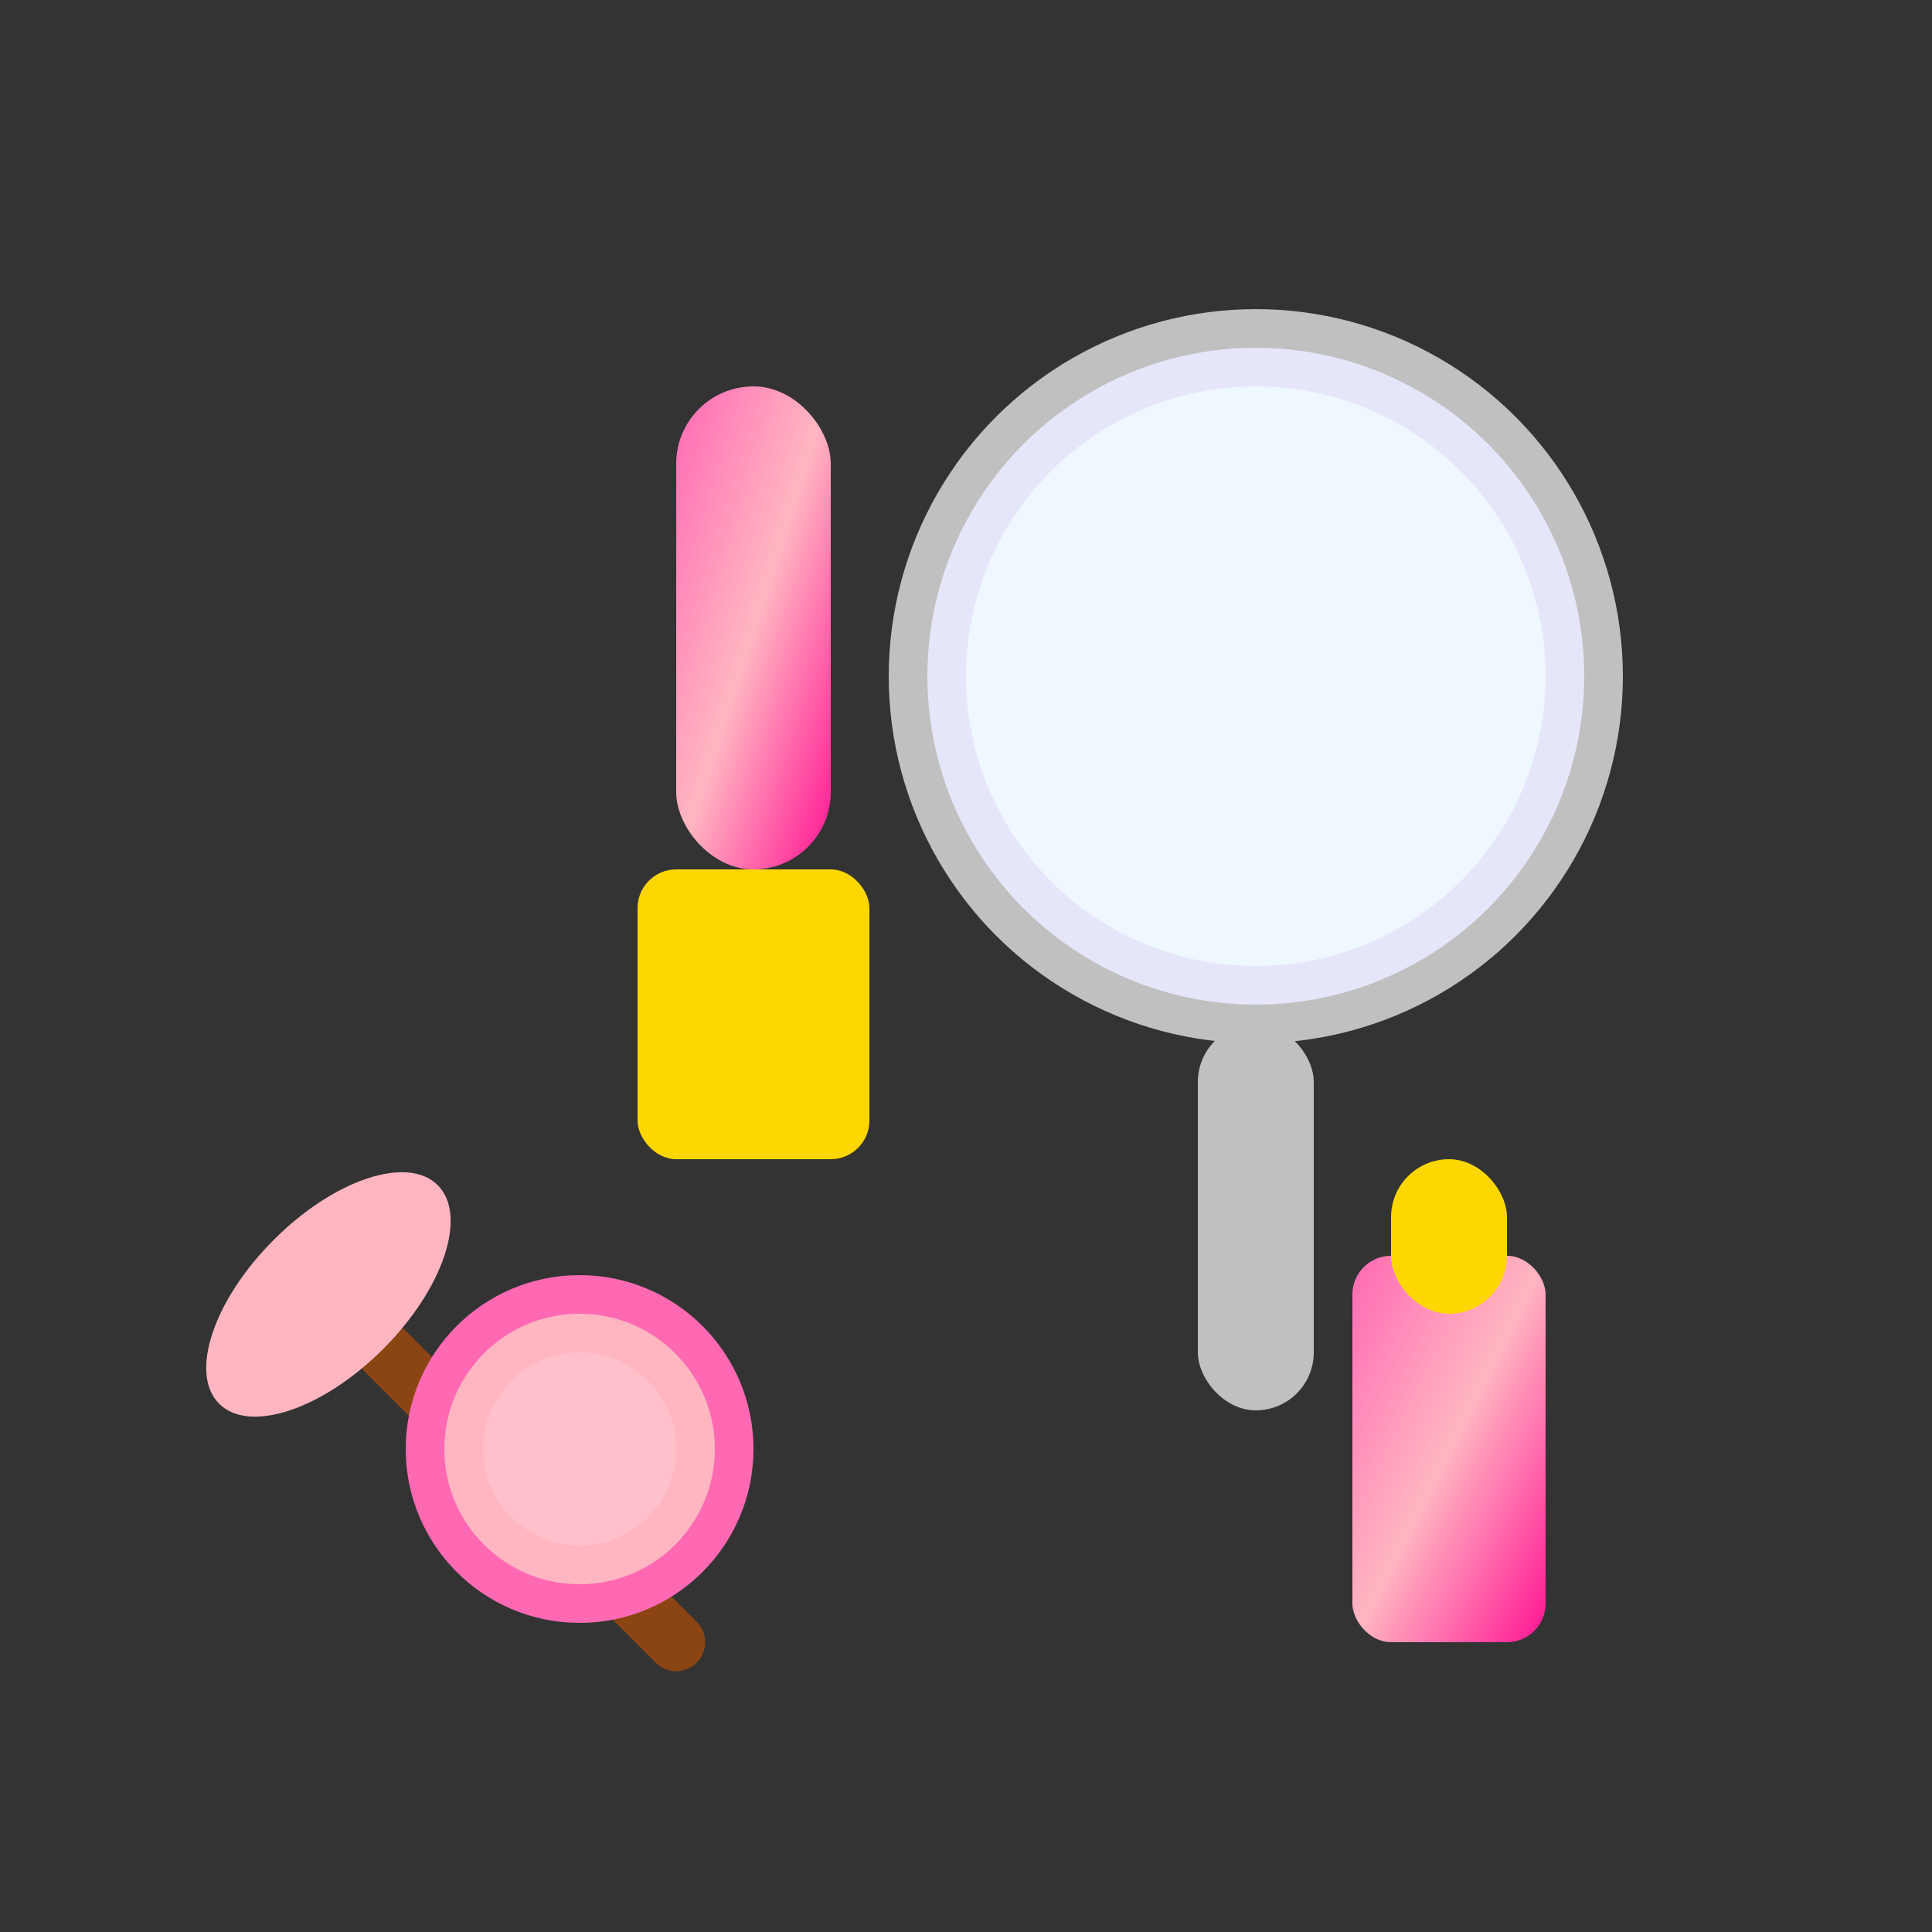<svg width="100" height="100" viewBox="0 0 100 100" xmlns="http://www.w3.org/2000/svg">
  <rect x="0" y="0" width="100" height="100" fill="#333333" stroke="none"/>
  <defs>
    <linearGradient id="beautyGradient" x1="0%" y1="0%" x2="100%" y2="100%">
      <stop offset="0%" style="stop-color:#FF69B4;stop-opacity:1" />
      <stop offset="50%" style="stop-color:#FFB6C1;stop-opacity:1" />
      <stop offset="100%" style="stop-color:#FF1493;stop-opacity:1" />
    </linearGradient>
  </defs>
  
  <!-- Lipstick -->
  <rect x="35" y="20" width="8" height="25" rx="4" fill="url(#beautyGradient)"/>
  <rect x="33" y="45" width="12" height="15" rx="2" fill="#FFD700"/>
  
  <!-- Mirror -->
  <circle cx="65" cy="35" r="18" fill="#E6E6FA" stroke="#C0C0C0" stroke-width="2"/>
  <circle cx="65" cy="35" r="15" fill="#F0F8FF"/>
  <rect x="62" y="53" width="6" height="20" rx="3" fill="#C0C0C0"/>
  
  <!-- Makeup brush -->
  <line x1="20" y1="70" x2="35" y2="85" stroke="#8B4513" stroke-width="3" stroke-linecap="round"/>
  <ellipse cx="17" cy="67" rx="4" ry="8" fill="#FFB6C1" transform="rotate(45 17 67)"/>
  
  <!-- Nail polish -->
  <rect x="70" y="65" width="10" height="20" rx="2" fill="url(#beautyGradient)"/>
  <rect x="72" y="60" width="6" height="8" rx="3" fill="#FFD700"/>
  
  <!-- Powder compact -->
  <circle cx="30" cy="75" r="8" fill="#FFB6C1" stroke="#FF69B4" stroke-width="2"/>
  <circle cx="30" cy="75" r="5" fill="#FFC0CB"/>
</svg> 